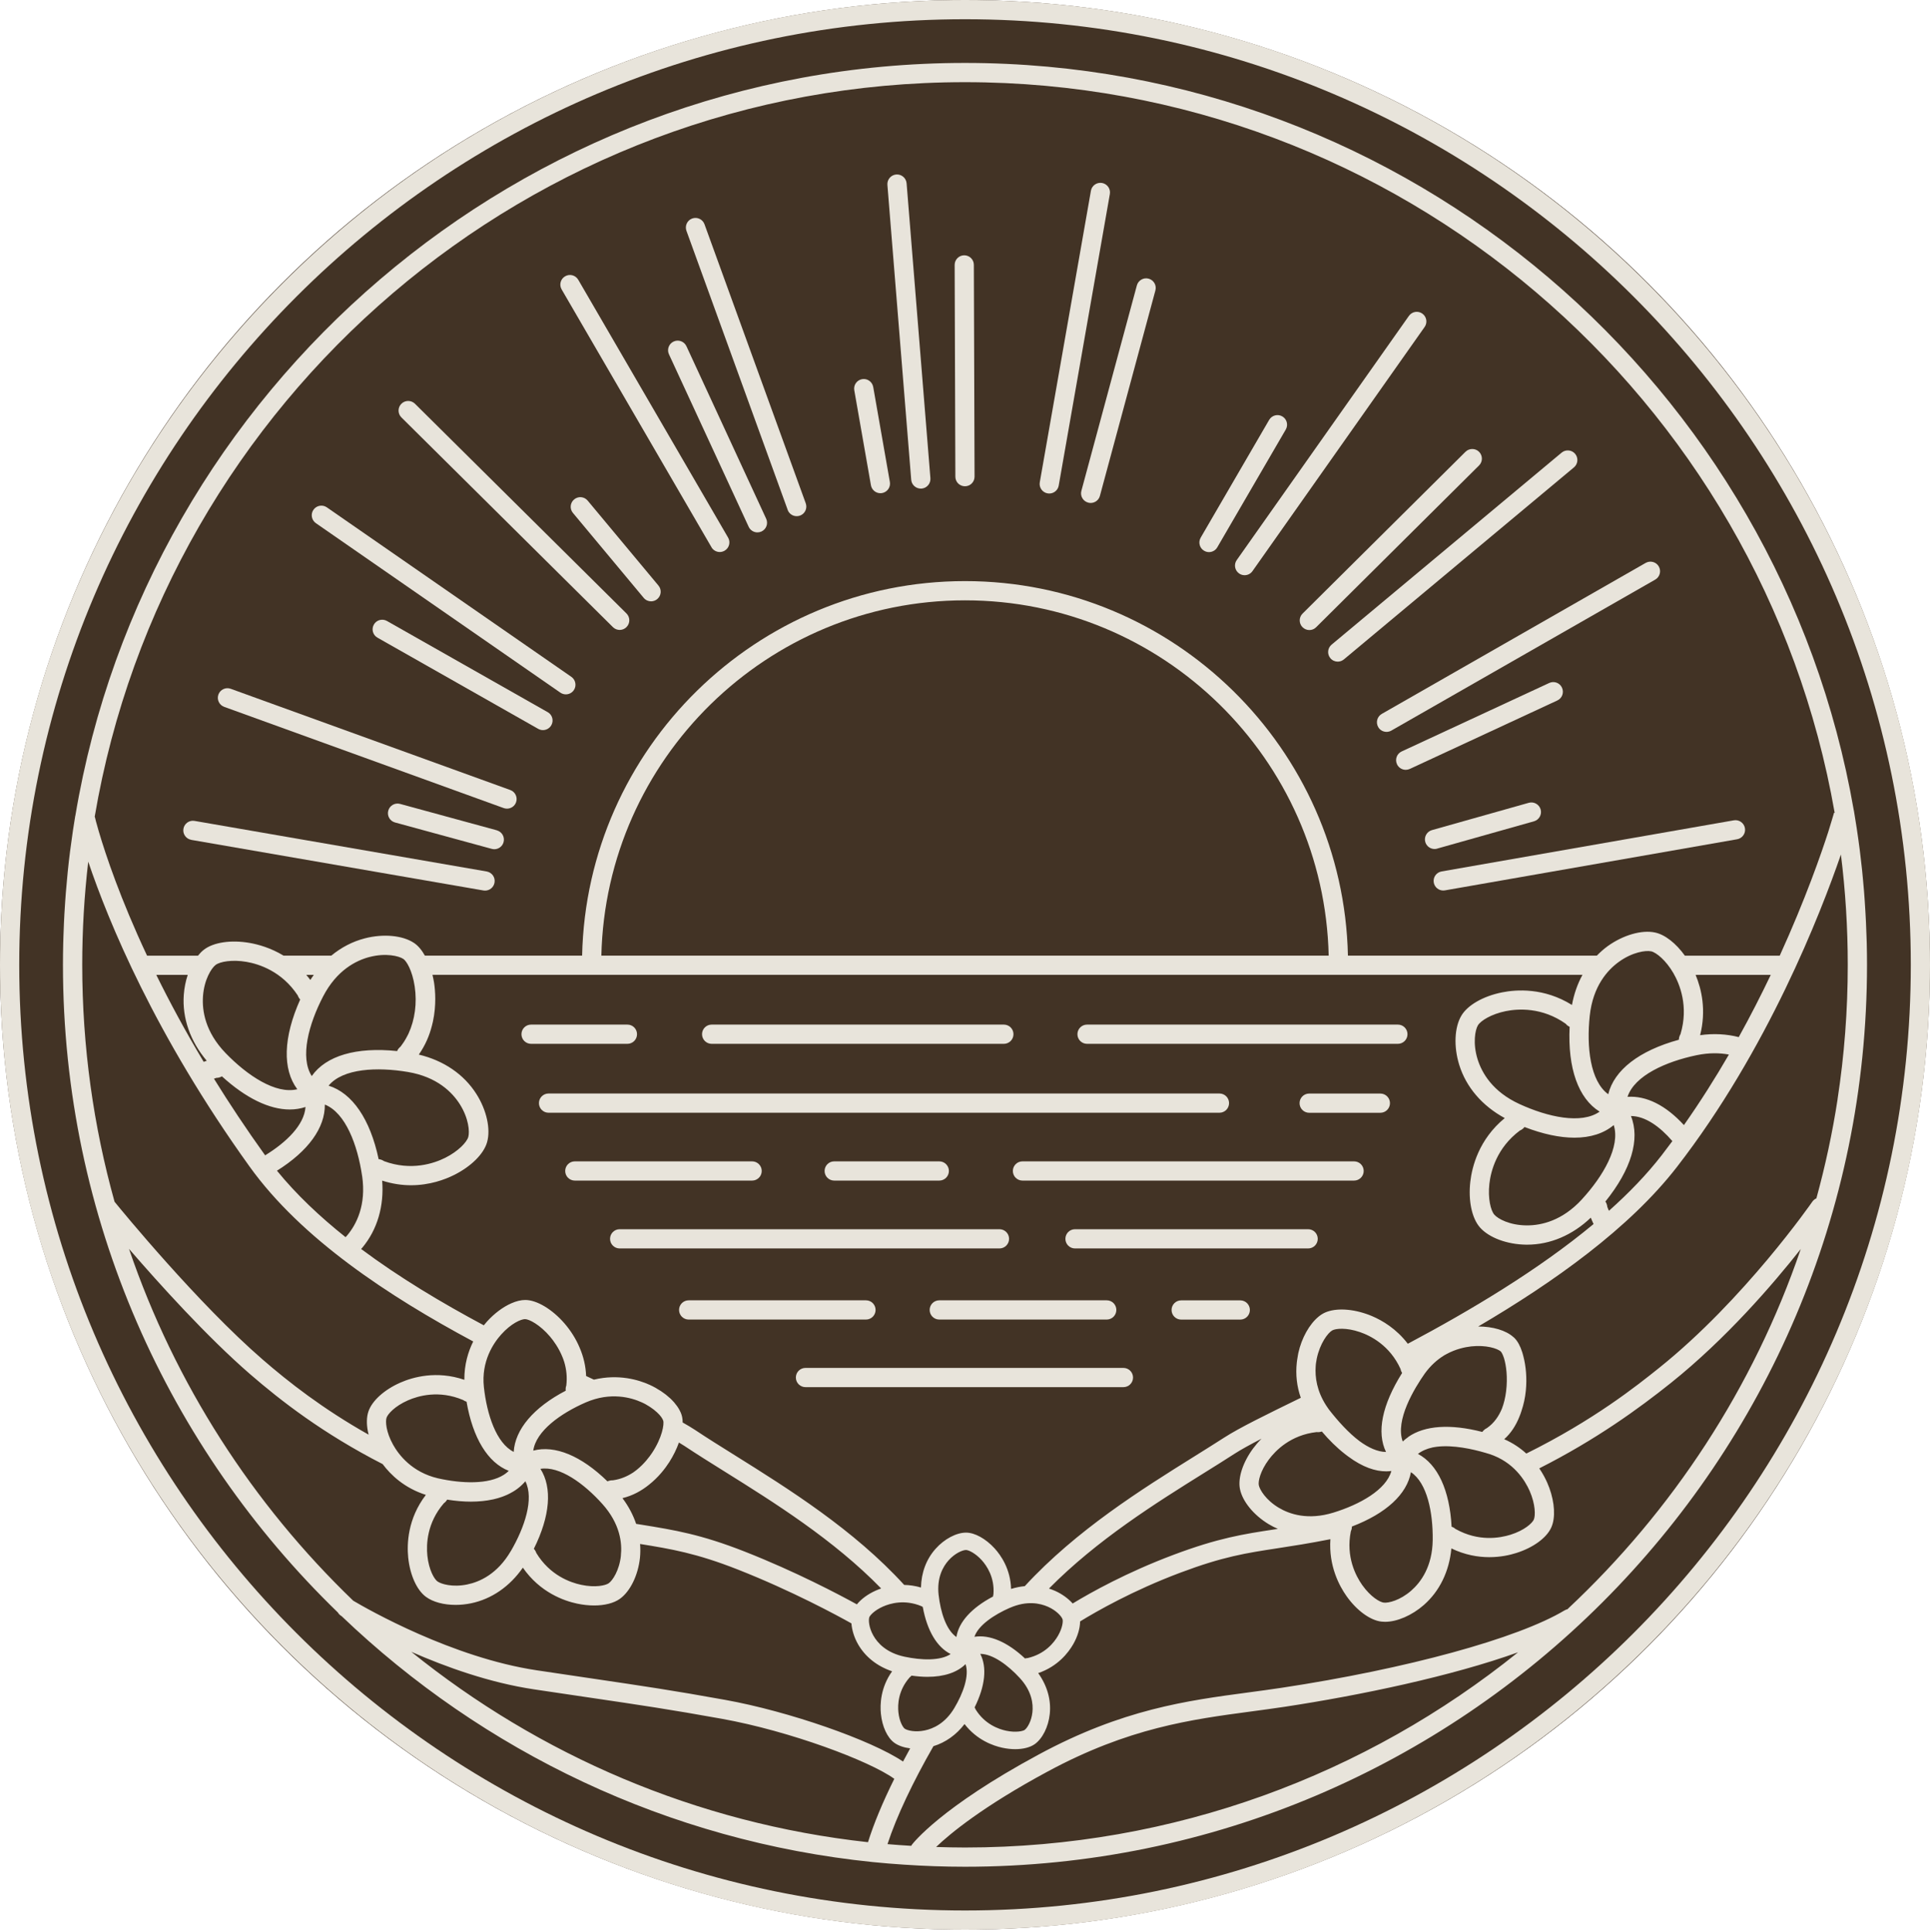 <?xml version="1.0" encoding="UTF-8"?>
<svg xmlns="http://www.w3.org/2000/svg" id="_レイヤー_1" data-name="レイヤー_1" version="1.1" viewBox="0 0 439.37 439.94">
  <path d="M49.8,663.98c-.98,2-1.34,4.12.22,5.62,1.4,1.35,7.57-2.52,8.87-5.23,1.04-2.19-.87-5.9-1.95-8.06-3.77,2.49-6.52,6.43-7.13,7.67Z" fill="none"></path>
  <path d="M514.37,646.59c-4.18,5.17-5.29,7.95-9.5,15.08-1.34,2.26-2.93,7.88-3.05,11.22-.12,3.33-.34,5.36,1.04,6.11.92.5,2.47-.37,4.03-2.09,2.9-3.2,6.03-8.68,8.26-12.12,1.8-2.78,3.73-5.96,5.27-11.07,2.72-9.01,1.97-15.42,1.97-15.42,0,0-3.92,3.22-8.02,8.3Z" fill="none"></path>
  <circle cx="219.68" cy="219.68" r="219.68" fill="#423325"></circle>
  <path d="M219.69,439.37c121.13,0,219.68-98.55,219.68-219.68S340.82,0,219.69,0,0,98.55,0,219.69s98.55,219.68,219.69,219.68ZM219.69,4.38c118.72,0,215.31,96.59,215.31,215.31s-96.59,215.31-215.31,215.31S4.38,338.41,4.38,219.69,100.97,4.38,219.69,4.38Z" fill="#e8e4db"></path>
  <path d="M247.47,237.67h70.76c1.21,0,2.19-.98,2.19-2.19s-.98-2.19-2.19-2.19h-70.76c-1.21,0-2.19.98-2.19,2.19s.98,2.19,2.19,2.19Z" fill="#e8e4db"></path>
  <path d="M162.01,237.67h66.52c1.21,0,2.19-.98,2.19-2.19s-.98-2.19-2.19-2.19h-66.52c-1.21,0-2.19.98-2.19,2.19s.98,2.19,2.19,2.19Z" fill="#e8e4db"></path>
  <path d="M120.9,237.67h21.93c1.21,0,2.19-.98,2.19-2.19s-.98-2.19-2.19-2.19h-21.93c-1.21,0-2.19.98-2.19,2.19s.98,2.19,2.19,2.19Z" fill="#e8e4db"></path>
  <path d="M314.24,248.99h-16.2c-1.21,0-2.19.98-2.19,2.19s.98,2.19,2.19,2.19h16.2c1.21,0,2.19-.98,2.19-2.19s-.98-2.19-2.19-2.19Z" fill="#e8e4db"></path>
  <path d="M279.8,251.17c0-1.21-.98-2.19-2.19-2.19H124.88c-1.21,0-2.19.98-2.19,2.19s.98,2.19,2.19,2.19h152.73c1.21,0,2.19-.98,2.19-2.19Z" fill="#e8e4db"></path>
  <path d="M308.26,264.43h-75.49c-1.21,0-2.19.98-2.19,2.19s.98,2.19,2.19,2.19h75.49c1.21,0,2.19-.98,2.19-2.19s-.98-2.19-2.19-2.19Z" fill="#e8e4db"></path>
  <path d="M189.91,264.43c-1.21,0-2.19.98-2.19,2.19s.98,2.19,2.19,2.19h23.92c1.21,0,2.19-.98,2.19-2.19s-.98-2.19-2.19-2.19h-23.92Z" fill="#e8e4db"></path>
  <path d="M173.41,266.62c0-1.21-.98-2.19-2.19-2.19h-40.36c-1.21,0-2.19.98-2.19,2.19s.98,2.19,2.19,2.19h40.36c1.21,0,2.19-.98,2.19-2.19Z" fill="#e8e4db"></path>
  <path d="M297.8,279.88h-53.07c-1.21,0-2.19.98-2.19,2.19s.98,2.19,2.19,2.19h53.07c1.21,0,2.19-.98,2.19-2.19s-.98-2.19-2.19-2.19Z" fill="#e8e4db"></path>
  <path d="M229.72,282.07c0-1.21-.98-2.19-2.19-2.19h-86.46c-1.21,0-2.19.98-2.19,2.19s.98,2.19,2.19,2.19h86.46c1.21,0,2.19-.98,2.19-2.19Z" fill="#e8e4db"></path>
  <path d="M282.35,296.08h-13.45c-1.21,0-2.19.98-2.19,2.19s.98,2.19,2.19,2.19h13.45c1.21,0,2.19-.98,2.19-2.19s-.98-2.19-2.19-2.19Z" fill="#e8e4db"></path>
  <path d="M211.64,298.26c0,1.21.98,2.19,2.19,2.19h38.12c1.21,0,2.19-.98,2.19-2.19s-.98-2.19-2.19-2.19h-38.12c-1.21,0-2.19.98-2.19,2.19Z" fill="#e8e4db"></path>
  <path d="M199.33,298.26c0-1.21-.98-2.19-2.19-2.19h-40.36c-1.21,0-2.19.98-2.19,2.19s.98,2.19,2.19,2.19h40.36c1.21,0,2.19-.98,2.19-2.19Z" fill="#e8e4db"></path>
  <path d="M43.54,191.23l66.51,11.52c.13.02.25.03.38.03,1.04,0,1.97-.75,2.15-1.82.21-1.19-.59-2.32-1.78-2.53l-66.51-11.52c-1.19-.21-2.32.59-2.53,1.78-.21,1.19.59,2.32,1.78,2.53Z" fill="#e8e4db"></path>
  <path d="M113.1,189.05l-22.02-6.01c-1.17-.32-2.37.37-2.69,1.54-.32,1.17.37,2.37,1.54,2.69l22.02,6.01c.19.05.39.08.58.08.96,0,1.85-.64,2.11-1.61.32-1.17-.37-2.37-1.54-2.69Z" fill="#e8e4db"></path>
  <path d="M51.02,160.94l63.65,23.05c.25.09.5.13.75.13.9,0,1.74-.55,2.06-1.44.41-1.14-.18-2.39-1.31-2.8l-63.65-23.05c-1.14-.41-2.39.18-2.8,1.31-.41,1.14.18,2.39,1.31,2.8Z" fill="#e8e4db"></path>
  <path d="M124.68,162.15l-36.59-20.76c-1.05-.6-2.39-.23-2.98.82-.6,1.05-.23,2.39.82,2.98l36.59,20.76c.34.19.71.29,1.08.29.76,0,1.5-.4,1.91-1.11.6-1.05.23-2.39-.82-2.98Z" fill="#e8e4db"></path>
  <path d="M71.91,119.12l55.66,38.59c.38.26.81.39,1.25.39.69,0,1.38-.33,1.8-.94.69-.99.44-2.36-.55-3.05l-55.66-38.59c-.99-.69-2.36-.44-3.05.55-.69.99-.44,2.36.55,3.05Z" fill="#e8e4db"></path>
  <path d="M139.54,142.8c.43.42.98.63,1.54.63s1.13-.22,1.55-.65c.85-.86.85-2.24-.01-3.1l-48.15-47.75c-.86-.85-2.24-.85-3.1.01-.85.86-.85,2.24.01,3.1l48.15,47.75Z" fill="#e8e4db"></path>
  <path d="M133.79,113.99c-.77-.93-2.15-1.06-3.08-.28-.93.77-1.06,2.15-.28,3.08l16.11,19.34c.43.52,1.06.79,1.68.79.49,0,.99-.17,1.4-.51.93-.77,1.06-2.15.28-3.08l-16.11-19.34Z" fill="#e8e4db"></path>
  <path d="M161.96,124.6c.41.7,1.14,1.09,1.9,1.09.37,0,.75-.1,1.1-.3,1.05-.61,1.4-1.95.79-2.99l-34.11-58.7c-.61-1.05-1.95-1.4-2.99-.79-1.05.61-1.4,1.95-.79,2.99l34.11,58.7Z" fill="#e8e4db"></path>
  <path d="M170.44,119.95c.37.8,1.16,1.27,1.99,1.27.31,0,.62-.07.92-.2,1.1-.51,1.58-1.81,1.07-2.91l-18.15-39.28c-.51-1.1-1.81-1.58-2.91-1.07-1.1.51-1.58,1.81-1.07,2.91l18.15,39.28Z" fill="#e8e4db"></path>
  <path d="M179.31,116.09c.32.89,1.16,1.44,2.06,1.44.25,0,.5-.04.75-.13,1.14-.41,1.72-1.67,1.31-2.8l-23.05-63.54c-.41-1.14-1.67-1.72-2.8-1.31-1.14.41-1.72,1.67-1.31,2.8l23.05,63.54Z" fill="#e8e4db"></path>
  <path d="M198.27,110.49c.19,1.06,1.11,1.81,2.15,1.81.13,0,.25-.01.38-.03,1.19-.21,1.99-1.34,1.78-2.53l-3.79-21.63c-.21-1.19-1.35-1.99-2.53-1.78-1.19.21-1.99,1.34-1.78,2.53l3.79,21.63Z" fill="#e8e4db"></path>
  <path d="M209.62,111.25c.06,0,.12,0,.18,0,1.2-.1,2.1-1.15,2.01-2.36l-5.42-67.15c-.1-1.2-1.14-2.1-2.36-2.01-1.2.1-2.1,1.15-2.01,2.36l5.42,67.15c.09,1.14,1.05,2.01,2.18,2.01Z" fill="#e8e4db"></path>
  <path d="M219.68,110.72h0c1.21,0,2.19-.99,2.18-2.2l-.16-48.21c0-1.21-.98-2.18-2.19-2.18h0c-1.21,0-2.19.99-2.18,2.2l.16,48.21c0,1.21.98,2.18,2.19,2.18Z" fill="#e8e4db"></path>
  <path d="M238.49,112.34c.13.02.26.03.38.03,1.04,0,1.97-.75,2.15-1.81l11.64-66.37c.21-1.19-.59-2.32-1.78-2.53-1.19-.2-2.33.59-2.53,1.78l-11.64,66.37c-.21,1.19.59,2.32,1.78,2.53Z" fill="#e8e4db"></path>
  <path d="M247.72,114.44c.19.05.38.08.57.08.97,0,1.85-.64,2.11-1.62l12.63-46.77c.32-1.17-.38-2.37-1.54-2.68-1.16-.32-2.37.38-2.68,1.54l-12.63,46.77c-.32,1.17.38,2.37,1.54,2.68Z" fill="#e8e4db"></path>
  <path d="M274.13,125.41c.35.2.72.3,1.1.3.75,0,1.49-.39,1.89-1.09l15.59-26.82c.61-1.05.25-2.39-.79-2.99-1.04-.61-2.38-.25-2.99.79l-15.59,26.82c-.61,1.05-.25,2.39.79,2.99Z" fill="#e8e4db"></path>
  <path d="M282.08,130.57c.38.27.82.4,1.26.4.69,0,1.36-.32,1.79-.93l39.19-55.59c.7-.99.46-2.35-.53-3.05-.99-.7-2.35-.46-3.05.53l-39.19,55.59c-.7.99-.46,2.35.53,3.05Z" fill="#e8e4db"></path>
  <path d="M296.53,142.81c.43.43.99.65,1.55.65s1.12-.21,1.54-.64l37.09-36.84c.86-.85.86-2.24.01-3.1-.85-.86-2.24-.86-3.1-.01l-37.09,36.84c-.86.85-.86,2.24-.01,3.1Z" fill="#e8e4db"></path>
  <path d="M302.86,149.86c.43.52,1.05.79,1.68.79.5,0,.99-.17,1.4-.51l52.37-43.72c.93-.77,1.05-2.16.28-3.08-.77-.93-2.16-1.05-3.08-.28l-52.37,43.72c-.93.77-1.05,2.16-.28,3.08Z" fill="#e8e4db"></path>
  <path d="M313.75,165.54c.4.71,1.14,1.1,1.9,1.1.37,0,.74-.09,1.09-.29l60.08-34.38c1.05-.6,1.41-1.94.81-2.99-.6-1.05-1.94-1.41-2.99-.81l-60.08,34.38c-1.05.6-1.41,1.94-.81,2.99Z" fill="#e8e4db"></path>
  <path d="M355.59,156.57c-.51-1.1-1.81-1.57-2.91-1.06l-33.59,15.59c-1.1.51-1.57,1.81-1.06,2.91.37.8,1.16,1.27,1.99,1.27.31,0,.62-.07.92-.2l33.59-15.59c1.1-.51,1.57-1.81,1.06-2.91Z" fill="#e8e4db"></path>
  <path d="M327.17,193.22l22.05-6.22c1.16-.33,1.84-1.54,1.51-2.7-.33-1.16-1.54-1.84-2.7-1.51l-22.05,6.22c-1.16.33-1.84,1.54-1.51,2.7.27.96,1.15,1.6,2.11,1.6.2,0,.4-.03.6-.08Z" fill="#e8e4db"></path>
  <path d="M326.4,200.95c.19,1.06,1.11,1.81,2.15,1.81.12,0,.25-.01.38-.03l66.53-11.64c1.19-.21,1.99-1.34,1.78-2.53-.21-1.19-1.34-1.99-2.53-1.78l-66.53,11.64c-1.19.21-1.99,1.34-1.78,2.53Z" fill="#e8e4db"></path>
  <path d="M255.75,311.46h-72.38c-1.21,0-2.19.98-2.19,2.19s.98,2.19,2.19,2.19h72.38c1.21,0,2.19-.98,2.19-2.19s-.98-2.19-2.19-2.19Z" fill="#e8e4db"></path>
  <path d="M16.16,192.32c-.07.53-.15,1.06-.22,1.6-.19,1.52-.37,3.04-.52,4.57-.06.54-.1,1.08-.15,1.62-.1,1.04-.2,2.08-.28,3.13-.05.68-.1,1.36-.15,2.03-.07.94-.13,1.88-.18,2.82-.04.67-.07,1.33-.1,2-.05,1.03-.09,2.07-.12,3.1-.02.56-.04,1.13-.05,1.69-.04,1.61-.06,3.21-.06,4.81,0,57.8,24.01,110.09,62.58,147.45.18.3.42.57.73.76.03.02.07.04.13.08,32.15,30.78,74.26,51.24,120.94,56,0,0,0,0,0,0,2.34.24,4.69.42,7.05.58,4.6.31,9.24.48,13.91.48,113.23,0,205.36-92.12,205.36-205.36,0-1.62-.02-3.25-.06-4.87-.01-.59-.04-1.17-.06-1.76-.03-1.03-.07-2.05-.12-3.08-.03-.7-.07-1.4-.11-2.1-.05-.91-.11-1.82-.17-2.73-.05-.74-.11-1.47-.16-2.2-.07-.9-.16-1.81-.24-2.71-.07-.7-.13-1.4-.2-2.1-.12-1.11-.25-2.21-.38-3.31-.06-.48-.11-.95-.17-1.43-.2-1.57-.42-3.14-.66-4.71-.07-.44-.14-.88-.21-1.33-.15-.91-.29-1.83-.44-2.74,0-.04-.02-.07-.03-.11C405.28,87.98,320.93,14.33,219.68,14.33S33.4,88.58,17.16,185.7c0,.03-.03.06-.03.09-.09.52-.16,1.05-.25,1.57-.09.59-.19,1.19-.28,1.78-.16,1.05-.3,2.11-.44,3.17ZM360.25,221.97c-1.13,2.06-1.93,4.37-2.39,6.85-6.36-3.96-12.63-3.53-15.94-2.86-4.26.86-7.79,2.88-9.22,5.27-1.6,2.67-1.79,7.08-.5,11.24,1.58,5.09,5.24,9.33,10.36,12.11-5.91,4.86-7.45,11.09-7.84,14.49-.49,4.32.35,8.3,2.19,10.4,2.05,2.34,6.19,3.88,10.54,3.93.07,0,.14,0,.21,0,5.26,0,10.33-2.18,14.49-6.15.2.5.41.99.63,1.45-12.6,10.48-28.02,19.67-42.29,27.26-2.6-3.41-5.79-5.3-8.18-6.31-.47-.2-.9-.36-1.29-.49-3.78-1.3-7.54-1.33-9.8-.09-.32.17-.63.39-.94.63-.02.02-.05.04-.07.06-2.09,1.69-3.89,4.86-4.65,8.33-.02.1-.03.2-.05.3,0,.03-.01.05-.02.07-.04.19-.05.37-.09.56-.07.4-.14.8-.18,1.2-.3,2.75,0,5.47.91,8.04-7.81,3.81-13.98,6.83-17.45,9.07-2.11,1.36-4.39,2.78-6.77,4.27-11.99,7.49-26.86,16.78-38.62,29.55-1.04.1-2.08.31-3.12.63-.12-4.5-2.31-7.65-3.73-9.21-2.02-2.22-4.52-3.61-6.52-3.61-2.21,0-4.93,1.44-6.92,3.67-2.13,2.37-3.27,5.46-3.34,8.83-1.35-.39-2.63-.57-3.82-.59-11.48-12.59-26.44-21.94-38.51-29.49-3.28-2.05-6.38-3.98-9.07-5.78-.81-.54-1.78-1.11-2.86-1.72,0-.07,0-.13,0-.19,0-.14,0-.29-.02-.42-.04-.4-.11-.79-.22-1.13-.1-.31-.23-.63-.4-.95-.02-.04-.05-.07-.06-.11-.15-.28-.31-.56-.51-.84-.04-.05-.09-.1-.12-.16-.19-.26-.39-.52-.61-.78-.05-.06-.11-.11-.16-.17-.23-.25-.46-.5-.72-.74-.08-.08-.18-.15-.26-.22-.24-.22-.49-.44-.75-.64-.15-.12-.32-.23-.47-.34-.22-.16-.43-.32-.66-.47-.29-.19-.6-.37-.9-.54-.11-.06-.21-.13-.32-.2-.43-.24-.87-.46-1.33-.67-2.47-1.12-7.07-2.53-12.69-1.18-.59-.27-1.18-.55-1.77-.83-.08-2.19-.58-4.4-1.51-6.53-.82-1.93-1.97-3.77-3.42-5.45-2.81-3.24-6.31-5.33-8.93-5.33-.98,0-2.06.27-3.17.76-1.89.83-3.87,2.3-5.57,4.19-.22.24-.45.52-.69.82-9.55-5.1-19.22-10.88-27.93-17.38.09-.1.19-.2.28-.31,3.41-4.09,4.97-9.46,4.51-15.25,2.32.74,4.53,1.05,6.55,1.05,4.29,0,7.75-1.3,9.83-2.34,3.88-1.94,6.76-4.8,7.51-7.48.84-2.99-.11-7.29-2.44-10.96-2.84-4.49-7.46-7.62-13.11-8.97,1.49-2.12,2.41-4.34,2.96-6.48.02-.06.03-.13.05-.19.07-.29.15-.59.21-.88.8-3.74.52-7.04.26-8.78-.1-.63-.23-1.24-.37-1.83h261.86ZM136.9,217.59c1.04-44.78,37.76-80.9,82.79-80.9s81.75,36.12,82.79,80.9h-165.58ZM93.63,376.1c7.88,3.46,17.83,7.04,27.94,8.55,4.67.7,8.61,1.28,12.07,1.79,12.54,1.85,18.83,2.78,30.72,4.92,15.43,2.78,33.58,9.57,39.23,13.66-2.61,5.26-4.67,10.19-5.99,14.43-39.11-4.29-74.87-19.85-103.97-43.35ZM29.4,284.39c6.85,7.93,17.72,19.98,27.52,28.48,7.01,6.07,16.61,13.53,30.19,20.49,1.86,2.49,4.97,5.46,9.84,7.01-4.17,5.44-4.33,11.2-4.02,14.27.41,3.98,1.95,7.4,4.03,8.94,1.62,1.2,4.09,1.84,6.76,1.84,1.14,0,2.33-.12,3.5-.36,4.7-.97,8.84-3.84,11.81-8.12,3.9,5.63,9.33,7.55,12.35,8.19,1.33.28,2.64.42,3.87.42,2.39,0,4.49-.52,5.88-1.52,2.34-1.68,4.13-5.34,4.56-9.32.11-1.06.11-2.11.03-3.16,7.08,1.14,12.79,2.1,22.2,5.8,12.42,4.89,22.84,10.56,25.91,12.28.12,1.52.62,3.18,1.48,4.7,1.64,2.9,4.36,5.05,7.78,6.21-2.66,3.73-2.76,7.59-2.55,9.69.3,2.92,1.47,5.44,3.06,6.59.92.66,2.18,1.09,3.6,1.27-.56,1.01-1.09,2-1.62,3-7.25-4.89-25.99-11.43-40.47-14.04-11.96-2.16-18.27-3.09-30.86-4.95-3.46-.51-7.4-1.09-12.06-1.79-19.18-2.87-38.46-13.88-41.77-15.84-22.89-22.02-40.58-49.39-51.04-80.08ZM20.08,196.17c4.59,13.62,15.16,39.42,36.76,69.48,11.78,16.39,31.62,29.47,50.89,39.79-1.15,2.31-2.04,5.24-2.02,8.73-6.35-2.17-11.78-.59-14.57.64-3.66,1.61-6.45,4.13-7.27,6.58-.42,1.24-.45,2.8-.13,4.48.05.26.12.53.18.79-10.5-5.92-18.25-12.01-24.12-17.1-14.75-12.78-32.06-33.88-33.72-35.93-4.79-17.18-7.36-35.27-7.36-53.96,0-7.85.46-15.73,1.37-23.51ZM46.21,226.83c.27-3.78,1.9-6.37,2.87-7.12.99-.76,3.79-1.27,7.05-.7,2.82.49,8.04,2.14,11.66,7.65.12.35.3.6.38.72.05.07.11.13.17.2-3.86,8.62-4.07,15.88-.66,20.43-4.93,1.2-11.41-3.15-16.32-8.23-4.68-4.84-5.38-9.71-5.15-12.95ZM84.16,217.89c3.66-.95,6.64-.23,7.66.45.71.47,2.04,2.6,2.59,6.28.56,3.79.03,7.57-1.4,10.7-.06.13-.13.25-.19.38-.14.28-.29.55-.44.82-.13.23-.26.45-.41.68-.15.23-.31.45-.47.67-.1.14-.19.28-.3.42-.1.07-.16.15-.23.22-.04.04-.09.08-.12.11-.09.1-.16.2-.2.25-.1.14-.18.29-.24.45-9.3-.98-16.2,1.07-19.44,5.69h0c-2.74-4.28-.68-11.84,2.58-18.12,3.1-5.98,7.49-8.2,10.63-9.01ZM375.87,216.6c1.22.27,3.42,2.1,5.08,4.97,1.43,2.48,3.52,7.56,1.62,13.9-.2.32-.27.62-.31.76-.04.17-.06.34-.06.51-9.05,2.48-14.74,6.91-16.08,12.41,0,0,0,0,0,0-4.13-3-4.96-10.81-4.21-17.87.72-6.71,4.01-10.39,6.65-12.29,3.08-2.22,6.12-2.64,7.32-2.38ZM360.14,273.07c-4.49,4.89-9.24,5.94-12.49,5.94-.05,0-.11,0-.16,0-3.82-.04-6.46-1.48-7.3-2.44-.83-.94-1.5-3.72-1.13-7.02.32-2.85,1.65-8.18,6.95-12.14.35-.14.59-.34.7-.43.13-.11.25-.24.35-.37,4.19,1.62,8.03,2.43,11.37,2.43,3.64,0,6.68-.97,8.94-2.87,1.55,4.87-2.42,11.65-7.23,16.89ZM356.47,233.14c.24.29.5.46.62.53.08.05.16.08.24.12-.46,9.47,1.99,16.32,6.83,19.32-4.16,2.93-11.81,1.23-18.25-1.73-6.14-2.82-8.57-7.11-9.54-10.22-1.12-3.63-.55-6.65.08-7.7.64-1.07,3.08-2.57,6.33-3.23,2.81-.57,8.29-.93,13.69,2.89ZM370.51,249.74s0,0,0,0c1.59-4.85,8.77-8.03,15.72-9.48,2.84-.59,5.28-.53,7.36-.15-3.09,5.34-6.51,10.75-10.24,16.06-4.13-4.5-8.57-6.73-12.84-6.43ZM365.91,274.82c-.03-.37-.14-.66-.19-.79-.06-.16-.15-.31-.25-.45,5.9-7.3,7.94-14.21,5.82-19.47,3.25.01,6.56,2.38,9.43,5.71-.8,1.08-1.61,2.15-2.43,3.22-3.4,4.39-7.48,8.61-12.01,12.65-.12-.29-.26-.56-.36-.87ZM213.11,420.54c3.2-3.06,10.65-9.24,25.43-17.2,18.42-9.93,32.57-11.82,46.25-13.65,2.54-.34,5.06-.68,7.6-1.06,17.28-2.62,38.13-6.99,53.2-12.42-34.48,27.79-78.28,44.45-125.9,44.45-2.19,0-4.38-.05-6.58-.12ZM356.89,366.39c-.23.05-.46.13-.68.26-10.68,6.41-35.99,13.34-64.48,17.65-2.51.38-5.01.71-7.52,1.05-14.07,1.88-28.63,3.82-47.75,14.14-22.34,12.05-28.61,20.2-28.87,20.54-.06.08-.11.17-.15.25-1.81-.11-3.61-.23-5.4-.39,2.07-6.34,5.81-14.19,10.46-22.3,2.77-.85,5.21-2.59,7.08-5.04,2.81,3.65,6.52,4.95,8.63,5.4.99.21,1.97.32,2.9.32,1.79,0,3.37-.39,4.43-1.13,1.78-1.25,3.13-3.94,3.44-6.86.35-3.23-.59-6.48-2.63-9.33,4.48-1.53,6.88-4.68,7.96-6.56,1.02-1.77,1.56-3.63,1.58-5.21,3.73-2.29,12-7.03,22.77-11.08,9.8-3.69,15-4.48,22.19-5.58,3.38-.52,7.17-1.1,12.02-2.06-.42,6.07,2.02,10.63,3.68,12.97,2.31,3.26,5.35,5.48,7.91,5.79.28.03.56.05.85.05,2.73,0,6.09-1.44,8.82-3.82,3.61-3.16,5.8-7.69,6.28-12.89,3.09,1.49,6.06,1.99,8.62,1.99s4.69-.48,6.16-.95c3.81-1.2,6.86-3.41,7.94-5.76.14-.3.25-.62.35-.97.67-2.46.21-5.98-1.27-9.33-.4-.9-.98-2.02-1.79-3.21,12.97-6.57,22.68-13.63,29.96-19.45,12.55-10.04,23.22-22.44,29.57-30.49-10.77,31.58-29.21,59.63-53.07,81.96ZM125.24,304.36c.74.87,1.98,2.54,2.84,4.71.11.29.23.58.32.89.02.07.04.14.07.21.46,1.57.69,3.36.45,5.31-.14.37-.15.69-.15.84,0,.11,0,.22.02.33-7.31,3.8-11.54,8.82-11.84,13.93-3.98-1.99-6.11-8.54-6.79-14.75-.64-5.88,2.19-10.03,3.94-11.98,2.28-2.55,4.53-3.5,5.42-3.5.94,0,3.4,1.27,5.72,4ZM141.35,354.24c-.37,3.36-1.89,5.61-2.76,6.24-.71.51-3.04,1.06-6.28.37-2.51-.53-7.14-2.18-10.21-7.24-.07-.23-.19-.46-.34-.69-.07-.1-.15-.19-.23-.27,3.72-7.47,4.23-13.92,1.5-18.21,4.4-.7,9.95,3.37,14.11,8.01,4.04,4.51,4.52,8.9,4.2,11.79ZM116.29,353.16c-3.05,5.23-7.09,7.03-9.94,7.61-3.31.68-5.92-.08-6.78-.71-.7-.52-1.94-2.57-2.28-5.86-.26-2.55-.11-7.46,3.76-11.93.29-.2.47-.43.56-.54.07-.09.12-.18.18-.28,1.9.3,3.71.46,5.39.46,1.84,0,3.55-.18,5.1-.52.05,0,.09-.02.13-.03.64-.15,1.25-.32,1.83-.53.2-.07.39-.14.58-.22.43-.17.84-.35,1.23-.56.25-.13.5-.27.74-.41.34-.2.67-.42.98-.65.21-.15.41-.31.6-.48.33-.29.65-.59.94-.91.1-.11.2-.22.29-.33,2.02,3.97-.16,10.5-3.3,15.89ZM105.41,318.75c.19.14.42.27.67.36.04.02.09.02.13.03,1.43,8.32,4.85,13.89,9.6,15.75-.05.05-.09.1-.14.15-.08.07-.16.14-.24.21-.2.17-.41.33-.64.48-.02.02-.05.03-.07.05-3.48,2.24-9.57,2.04-15.01.82-5.95-1.39-8.96-5.39-10.22-7.65-1.62-2.9-1.77-5.31-1.49-6.15.28-.83,1.85-2.63,4.88-3.96,2.35-1.03,7.07-2.39,12.52-.08ZM147.14,319.84c.33.18.63.37.92.56.09.06.16.11.24.17.2.14.39.27.57.41.1.08.19.16.29.25.13.11.27.22.39.33.1.09.18.18.27.27.09.09.2.19.28.28.09.1.16.2.24.29.06.07.13.15.18.22.07.1.12.19.18.28.04.06.08.12.11.18.08.14.13.27.17.38.26.8-.23,3.87-2.53,7.34-.62.93-1.82,2.53-3.51,3.88-.25.19-.48.38-.75.56,0,0-.02.01-.03.02-1.3.86-2.84,1.54-4.63,1.79-.13,0-.26,0-.39.01,0,0-.01,0-.02,0-.16.02-.32.05-.49.1-.12.03-.23.08-.34.13-5.98-5.84-11.97-8.3-16.89-7,.63-4.47,6.22-8.48,11.96-10.98,5.68-2.46,10.4-1.07,12.72-.02.38.17.74.35,1.07.54,0,0,.01,0,.02.01ZM141.71,341.11c2.37-.57,4.37-1.71,6.01-3.03,2.17-1.71,3.71-3.71,4.65-5.18.93-1.46,1.67-2.98,2.19-4.45.45.27.88.53,1.26.78,2.75,1.83,5.88,3.79,9.18,5.85,11.14,6.96,24.8,15.5,35.6,26.6-.44.15-.84.31-1.18.46-1.84.81-3.37,1.95-4.35,3.16-4.01-2.21-13.92-7.45-25.54-12.02-10.02-3.94-15.97-4.9-23.51-6.12-.39-.06-.8-.13-1.2-.19-.69-2.04-1.73-4.01-3.12-5.86ZM209.73,365.7c.11.07.22.12.34.18.99,5.42,3.23,9.17,6.35,10.73-2.33,1.57-6.65,1.43-10.52.6-4.11-.88-6.13-3.11-7.09-4.83-1-1.77-1.13-3.49-.91-4.15.14-.39,1.11-1.55,3.13-2.44,1.63-.72,4.91-1.67,8.71-.09ZM213.68,363.17c-.44-3.94.99-6.47,2.27-7.9,1.45-1.62,3.19-2.35,3.96-2.35.6,0,2.14.73,3.57,2.3,1.14,1.26,2.98,3.92,2.68,7.77-.05.18-.08.35-.09.52-4.91,2.59-7.82,5.83-8.34,9.22-2.34-1.6-3.61-5.68-4.05-9.58ZM229.92,366.08c3.85-1.68,6.83-1.05,8.67-.23,1.91.85,3.08,2.18,3.3,2.84.13.39.05,1.86-1.02,3.73-.87,1.52-2.92,4.18-6.94,5.11-.19,0-.37.03-.54.08-.01,0-.02.01-.04.01-4.03-3.78-8.07-5.49-11.52-4.94.88-2.61,4.45-5.02,8.09-6.61ZM299.55,310.69c.01-.11.02-.21.04-.32.05-.36.1-.7.17-1.02.72-3.46,2.54-5.89,3.55-6.44.77-.42,3.14-.68,6.27.39,2.43.83,6.82,3.03,9.26,8.41.06.35.2.61.26.74.03.06.07.1.1.15-4.58,7.3-5.84,13.51-3.67,18-1.92-.02-4-.98-6.02-2.46-2.52-1.89-4.95-4.6-6.98-7.21-.1-.13-.18-.26-.27-.39-.13-.18-.24-.35-.36-.53-2.12-3.3-2.56-6.43-2.38-8.92.01-.13.02-.27.03-.4ZM329.02,308.47c.08-.05.16-.09.24-.14,2.16-1.18,4.26-1.61,5.66-1.77,3.35-.36,5.93.45,6.73,1.15.23.24.49.78.74,1.53.5,1.64.87,4.37.48,7.53-.18,1.47-.51,2.8-.95,3.96-.68,1.64-1.74,3.28-3.42,4.43-.09.04-.19.1-.28.16-.04.02-.07.04-.11.06-.14.1-.28.22-.42.36-.09.09-.17.2-.24.3-7.29-1.88-13.1-1.47-16.84,1.12v.03c-.45.31-.88.65-1.27,1.03-1.8-4.85,2.7-12.18,5.01-15.47,1.34-1.85,2.85-3.17,4.35-4.1.11-.07.22-.13.33-.2ZM331.43,348.19c-.26-.24-.52-.38-.64-.44-.11-.06-.22-.09-.33-.13-.44-8.33-3.17-14.2-7.66-16.58.88-.69,2-1.18,3.32-1.47.13-.03.25-.05.38-.07.19-.04.39-.07.59-.09,3.73-.46,8.19.54,11.05,1.38.21.06.42.12.63.19.09.03.19.06.28.08,5.57,1.81,8.14,6.05,9.18,8.41,1.33,3.04,1.35,5.67.93,6.56-.37.79-2.12,2.42-5.28,3.41-2.45.77-7.29,1.61-12.45-1.27ZM299.73,326.07c.24.03.5.03.77-.02.14-.02.28-.06.42-.11,1.61,1.9,3.38,3.66,5.24,5.11.02.02.04.03.06.05.23.18.46.36.69.52,3.34,2.48,6.23,3.39,8.66,3.39.41,0,.8-.03,1.18-.08-1.19,4.3-7.22,7.64-13.2,9.48-5.78,1.78-9.97.37-12.47-1.13-2.9-1.74-4.3-4.07-4.51-5.12-.17-.86.31-3.2,2.29-5.85,1.54-2.06,4.97-5.57,10.86-6.24ZM340,325.09s0,0-.01,0c0,0,0,0-.01,0,0,0,0,0,0,0,0,0,.01,0,.02,0ZM307.52,348.68c.15-.32.2-.61.22-.74.02-.12.02-.24.02-.36,7.8-2.98,12.54-7.37,13.44-12.38,3.71,2.46,5.04,9.21,4.96,15.46-.08,6.05-2.71,9.61-4.9,11.52-2.54,2.22-5.18,2.85-6.26,2.72-.87-.11-2.95-1.28-4.87-3.98-1.48-2.09-3.77-6.44-2.61-12.24ZM285.36,329.68c-2.39,3.2-3.58,6.77-3.09,9.31.55,2.83,3.12,5.98,6.55,8.05.67.4,1.37.76,2.09,1.07-.24.04-.49.07-.72.11-7.17,1.09-12.83,1.96-23.07,5.81-10.64,4-18.79,8.56-22.92,11.07-1.01-1.13-2.41-2.16-4-2.87-.46-.2-.93-.38-1.4-.53,10.98-11.12,24.42-19.52,35.41-26.38,2.41-1.5,4.7-2.93,6.83-4.31,1.49-.96,3.59-2.11,6.14-3.43-.75.76-1.36,1.49-1.82,2.11ZM205.95,393.6c-.35-.26-1.21-1.56-1.43-3.77-.17-1.69-.06-4.94,2.57-7.91.15-.11.29-.24.4-.38,0,0,0-.01,0-.02,1.28.18,2.49.28,3.63.28,3.82,0,6.79-1.01,8.69-2.89.9,2.62-.55,6.65-2.57,10.02-2.08,3.48-4.81,4.68-6.74,5.08-2.13.44-3.95.02-4.56-.42ZM223.16,376.57c2.85,0,6.33,2.59,9,5.5,2.75,2.99,3.08,5.89,2.87,7.79-.22,2.07-1.17,3.6-1.77,4.03-.37.26-1.94.66-4.21.18-1.71-.36-4.85-1.47-6.94-4.83-.06-.17-.14-.33-.24-.47,2.42-4.88,2.86-9.15,1.29-12.2ZM87.44,264.38c-.31-.21-.6-.31-.74-.35-.17-.05-.33-.08-.5-.09-1.93-9.14-6-15.05-11.38-16.74,0,0,0-.01,0-.02,3.24-3.92,11.05-4.28,18.04-3.1,6.64,1.12,10.1,4.62,11.83,7.36,2.02,3.2,2.25,6.25,1.92,7.43-.34,1.2-2.29,3.27-5.25,4.75-2.56,1.28-7.74,3.05-13.92.77ZM82.44,267.74c.97,6.66-1.3,11.03-3.38,13.52-.13.15-.26.28-.39.43-5.88-4.68-11.21-9.72-15.62-15.13,7.13-4.46,10.97-9.78,10.9-15.06,4.71,1.86,7.46,9.23,8.48,16.23ZM50.07,245.28c.16-.05.31-.13.45-.21,5.44,4.97,10.79,7.55,15.44,7.55,1.25,0,2.46-.19,3.59-.57-.28,4.08-4.31,8.01-9.19,11.01-4.32-6.02-8.18-11.85-11.65-17.45.19-.06.36-.14.56-.19.37,0,.67-.1.8-.14ZM418.34,250.25c-1.18,7.69-2.81,15.22-4.83,22.6-.36.16-.68.41-.92.75-.15.22-15.51,22.35-34.94,37.9-5.02,4.02-14.84,11.86-30.18,19.46-1.35-1.23-3.01-2.38-5.03-3.27,1.47-1.3,2.65-3.06,3.49-5.21.16-.38.3-.78.43-1.19,0-.02.02-.04.02-.07.48-1.42.82-2.95.98-4.59.28-2.8.03-5.6-.58-7.89-.05-.21-.11-.42-.17-.62-.03-.09-.05-.18-.08-.26-.43-1.35-1.02-2.49-1.8-3.25-.01-.01-.02-.03-.04-.04,0,0-.02-.01-.03-.02,0,0-.02-.02-.02-.02-.03-.03-.08-.06-.11-.09-1.68-1.52-4.69-2.42-8.01-2.41,17.23-10.12,34.41-22.35,45.22-36.3,20.64-26.62,32.75-57.8,37.35-71.16,1.04,8.31,1.56,16.73,1.56,25.12,0,10.39-.79,20.6-2.32,30.57ZM395.83,236.14c-2.76-.71-5.73-.87-8.79-.44,1.43-5.67.33-10.46-1.03-13.73h17.11c-2.17,4.54-4.59,9.31-7.29,14.17ZM70.65,223.13c-.3-.41-.61-.79-.93-1.16h1.72c-.27.38-.54.76-.79,1.16ZM47.07,241.52c-.24.08-.47.17-.7.25-4.23-7.07-7.8-13.72-10.79-19.8h7.16c-.47,1.42-.79,2.96-.9,4.55-.38,5.3,1.48,10.57,5.22,15ZM219.68,18.71c99.02,0,181.53,71.98,197.99,166.37l-.14-.04s-.84,2.87-1.33,4.4c-1.54,4.78-5.18,15.3-11.04,28.16h-21.59c-2.02-2.81-4.5-4.78-6.77-5.27-3.03-.66-7.28.56-10.81,3.1-.89.64-1.7,1.38-2.47,2.16h-56.66c-1.04-47.2-39.73-85.28-87.17-85.28s-86.13,38.08-87.17,85.28h-35.79c-.71-1.27-1.55-2.28-2.49-2.9-2.58-1.72-6.97-2.13-11.18-1.04-2.8.72-5.38,2.07-7.64,3.94h-10.86c-2.92-1.77-5.76-2.55-7.69-2.89-4.27-.75-8.29-.15-10.48,1.56-.47.36-.91.83-1.32,1.34h-11.59c-6.09-12.98-9.42-22.95-11.01-28.36-.63-2.16-.8-2.9-.83-3.07-.02-.08-.06-.14-.08-.22C37.65,91.13,120.36,18.71,219.68,18.71Z" fill="#e8e4db"></path>
</svg>
